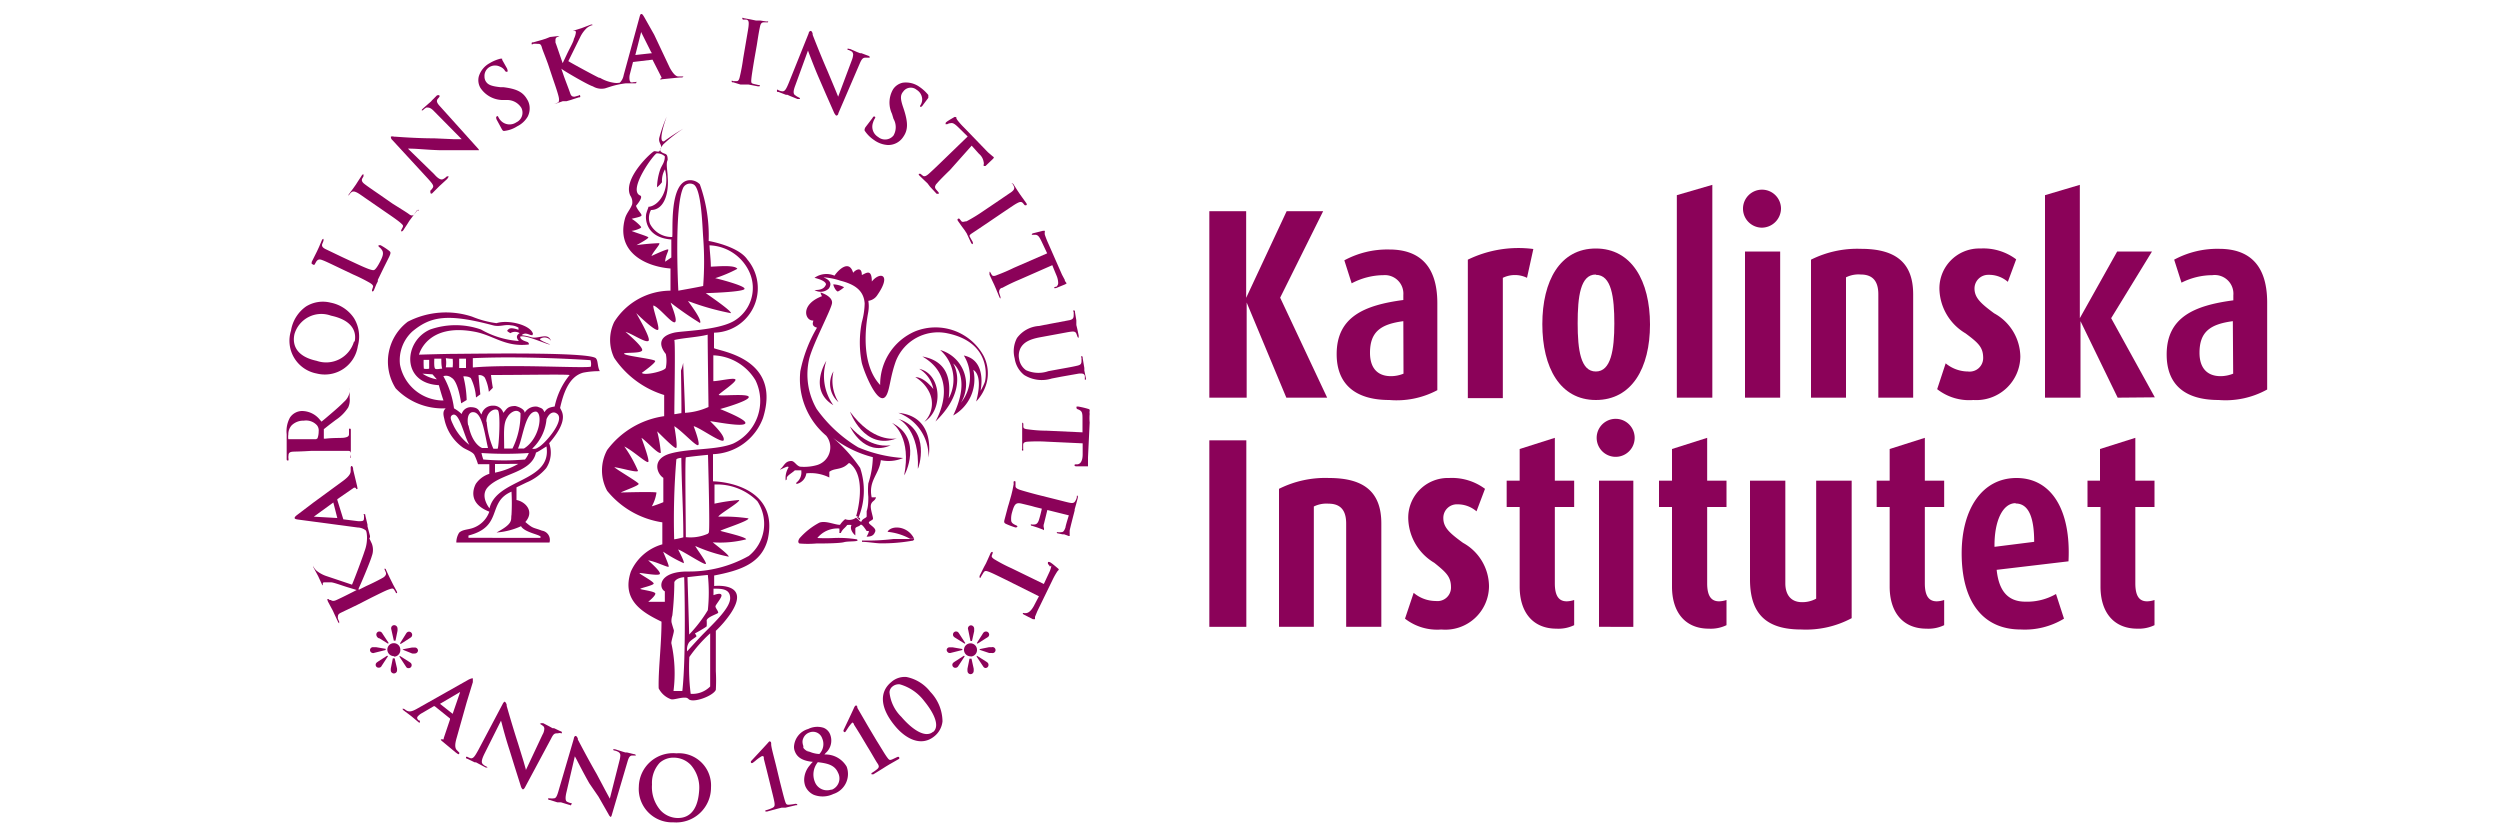 <svg xmlns="http://www.w3.org/2000/svg" viewBox="0 0 150 50"><defs><style>.cls-1,.cls-2{fill:#8b0259;}.cls-2{fill-rule:evenodd;}</style></defs><g id="Ebene_5" data-name="Ebene 5"><path class="cls-1" d="M77.18,23.86,74.8,18.15h0v5.71H72.56V12.67h2.21v5.2h0l2.43-5.2h2.19l-2.58,5.19,2.82,6Z"/><path class="cls-1" d="M83.36,24c-2.1,0-3.16-1-3.16-2.75,0-2.24,1.66-2.94,4-3.25v-.3A1.11,1.11,0,0,0,83,16.51,4.13,4.13,0,0,0,81.1,17l-.44-1.38a5.42,5.42,0,0,1,2.7-.65c1.64,0,2.88.81,2.88,3.22v5.22A5.19,5.19,0,0,1,83.36,24Zm.84-4.73c-1.35.18-2,.63-2,1.9,0,.89.43,1.4,1.26,1.4a2,2,0,0,0,.75-.15Z"/><path class="cls-1" d="M91.62,16.67a1.65,1.65,0,0,0-1.45,0v7.22h-2.1V15.58A6.94,6.94,0,0,1,92,14.94Z"/><path class="cls-1" d="M95.75,24c-2.15,0-3.21-1.95-3.21-4.55s1.06-4.54,3.21-4.54S99,16.86,99,19.47,97.91,24,95.75,24Zm0-7.53c-.93,0-1.09,1.33-1.09,2.93s.18,2.89,1.09,2.89,1.11-1.3,1.11-2.88S96.69,16.49,95.75,16.49Z"/><path class="cls-1" d="M100.61,23.86V11.71l2.13-.62V23.86Z"/><path class="cls-1" d="M105.7,13.66a1.14,1.14,0,1,1,1.16-1.14A1.16,1.16,0,0,1,105.7,13.66Zm-1,10.2V15.09h2.11v8.77Z"/><path class="cls-1" d="M112.7,23.86v-6.2c0-.76-.31-1.19-1.06-1.19a1.69,1.69,0,0,0-.88.17v7.22h-2.1V15.58a6.2,6.2,0,0,1,3-.65c2.14,0,3.13.88,3.13,2.73v6.2Z"/><path class="cls-1" d="M118.4,24a3.11,3.11,0,0,1-2.17-.65l.51-1.55a2.12,2.12,0,0,0,1.34.49.81.81,0,0,0,.91-.81c0-.64-.28-.9-1.06-1.48a3.18,3.18,0,0,1-1.56-2.54,2.39,2.39,0,0,1,2.46-2.55,3.27,3.27,0,0,1,2.14.65l-.5,1.35a1.71,1.71,0,0,0-1.16-.42.82.82,0,0,0-.84.82c0,.57.41.92,1.18,1.49a3,3,0,0,1,1.57,2.6A2.64,2.64,0,0,1,118.4,24Z"/><path class="cls-1" d="M127.06,23.86l-2.23-4.59h0v4.59H122.7V11.71l2.09-.62v8h0l2.24-4h2.09l-2.45,4,2.62,4.75Z"/><path class="cls-1" d="M133.12,24C131,24,130,23,130,21.27c0-2.24,1.66-2.94,4-3.25v-.3a1.12,1.12,0,0,0-1.26-1.21,4.13,4.13,0,0,0-1.85.45l-.44-1.38a5.45,5.45,0,0,1,2.7-.65c1.65,0,2.88.81,2.88,3.22v5.22A5.14,5.14,0,0,1,133.12,24Zm.85-4.73c-1.35.18-2,.63-2,1.9,0,.89.44,1.4,1.27,1.4a2.06,2.06,0,0,0,.75-.15Z"/><path class="cls-1" d="M72.56,37.61V26.42h2.22V37.61Z"/><path class="cls-1" d="M80.77,37.61v-6.2c0-.76-.31-1.19-1.06-1.19a1.71,1.71,0,0,0-.88.17v7.22H76.74V29.33a6.19,6.19,0,0,1,3-.65c2.15,0,3.14.88,3.14,2.73v6.2Z"/><path class="cls-1" d="M86.48,37.77a3.14,3.14,0,0,1-2.18-.65l.52-1.55a2.06,2.06,0,0,0,1.33.49.81.81,0,0,0,.91-.81c0-.64-.27-.89-1-1.48a3.18,3.18,0,0,1-1.56-2.54,2.38,2.38,0,0,1,2.45-2.55,3.32,3.32,0,0,1,2.15.65l-.51,1.35a1.73,1.73,0,0,0-1.15-.42.81.81,0,0,0-.84.83c0,.57.4.91,1.18,1.48a3,3,0,0,1,1.56,2.6A2.62,2.62,0,0,1,86.48,37.77Z"/><path class="cls-1" d="M93.39,37.72c-1.43,0-2.21-1-2.21-2.52V30.42H90.4V28.84h.78v-1.9l2.11-.67v2.57h1.16v1.58H93.29V35c0,.81.28,1.08.72,1.08a1.58,1.58,0,0,0,.44-.08v1.51A2.17,2.17,0,0,1,93.39,37.72Z"/><path class="cls-1" d="M96.94,27.41a1.14,1.14,0,0,1,0-2.28,1.14,1.14,0,1,1,0,2.28Zm-1,10.2V28.84H98v8.77Z"/><path class="cls-1" d="M102.53,37.72c-1.43,0-2.21-1-2.21-2.52V30.42h-.78V28.84h.78v-1.9l2.11-.67v2.57h1.16v1.58h-1.16V35c0,.81.28,1.08.72,1.08a1.58,1.58,0,0,0,.44-.08v1.51A2.17,2.17,0,0,1,102.53,37.72Z"/><path class="cls-1" d="M108.08,37.77c-2,0-3.08-.84-3.08-3V28.84h2.12V35c0,.69.34,1.13,1,1.13a1.72,1.72,0,0,0,.85-.21V28.84h2.13v8.25A5.81,5.81,0,0,1,108.08,37.77Z"/><path class="cls-1" d="M115.59,37.72c-1.43,0-2.21-1-2.21-2.52V30.42h-.78V28.84h.78v-1.9l2.11-.67v2.57h1.16v1.58h-1.16V35c0,.81.28,1.08.72,1.08a1.58,1.58,0,0,0,.44-.08v1.51A2.17,2.17,0,0,1,115.59,37.72Z"/><path class="cls-1" d="M119.8,34.19c.13,1.27.68,1.91,1.72,1.91a3.47,3.47,0,0,0,1.84-.46l.48,1.48a4.53,4.53,0,0,1-2.59.65c-2.31,0-3.55-1.71-3.55-4.57,0-2.63,1.21-4.52,3.29-4.52s3.28,1.89,3.12,5Zm1.14-4c-.78,0-1.29,1.07-1.27,2.62l2.38-.3C122.05,31.05,121.72,30.21,120.94,30.21Z"/><path class="cls-1" d="M128.24,37.72c-1.43,0-2.21-1-2.21-2.52V30.42h-.78V28.84H126v-1.9l2.12-.67v2.57h1.15v1.58h-1.15V35c0,.81.27,1.08.71,1.08a1.51,1.51,0,0,0,.44-.08v1.51A2.17,2.17,0,0,1,128.24,37.72Z"/><path class="cls-2" d="M35.77,21.52c-.15-.39-6.16-.31-8.34-.29-.69,0-2.29.05-2.29.05s.46-1.91,3.32-1.38c1.15.21,1.84.94,3.27.77,0-.09,0-.08-.05-.13s-.46-.1-.47-.34c.34-.14,1.64.5,1.8.47-.8-.32-.58-.34-.6-.34a.47.47,0,0,1,.65.12c-.19-.52-.71-.11-1.16-.21a3.53,3.53,0,0,0-.6-.13c.23-.21.46,0,.6,0s0,0,.08-.07c-.12-.54-1.49-.88-2.19-.65A5.84,5.84,0,0,1,28.33,19a5,5,0,0,0-3.86.3,3,3,0,0,0-.73,4,3.89,3.89,0,0,0,3,1.2c-.15.15-.17.3-.08.64a2.79,2.79,0,0,0,1.07,1.68c.19.15.61.27.73.47a3.83,3.83,0,0,1,.22.56l.68,0c0,.06,0,.58,0,.58a1.55,1.55,0,0,0-.81.6c-.1.19-.55,1.15.81,1.67a1.6,1.6,0,0,1-1.05,1c-.31.09-.56.08-.76.26a1.11,1.11,0,0,0-.17.59h5.59a.56.56,0,0,0-.45-.71c-.55-.21-.51-.1-1-.52.57-.64,0-1.22-.53-1.32v-.76l.6-.29a3.12,3.12,0,0,0,1.18-.86,1.69,1.69,0,0,0,.18-1.5c1.36-1.56.62-2,.66-2.14.17-.72.47-1.84,1.38-2.09a5,5,0,0,1,1-.09C35.84,22,35.89,21.67,35.77,21.52Zm-7.81,0v.56h-.41c0-.19,0-.37,0-.56Zm-.8,0a2.68,2.68,0,0,1,0,.52h-.41a1.75,1.75,0,0,0,0-.55A3.28,3.28,0,0,0,27.16,21.53Zm-1.1,0c.1,0,.32,0,.42,0,0,.19,0,.41.05.6-.13,0-.35.06-.42,0S26.05,21.72,26.06,21.5Zm-.64.07c.1,0,.23,0,.33,0,0,.19,0,.34,0,.53a.77.77,0,0,1-.32,0A4.69,4.69,0,0,1,25.42,21.57Zm.53.87.26.3v0a2.22,2.22,0,0,1-.86-.34ZM24,21.88a2.34,2.34,0,0,1,.75-2c1.07-.88,2.05-1.1,4.83-.36.41.11.7-.07,1.08,0a1,1,0,0,1,.45.14.93.93,0,0,0,0,.13s-.43-.17-.58-.05-.12.12.09.25a.53.53,0,0,1,.56,0c-.34.2-.05.45-.05.47a5.28,5.28,0,0,1-2.27-.69,4.62,4.62,0,0,0-3.05,0c-1.61.7-1.74,3.23.52,3.34.07.25.17.61.28.92A2.65,2.65,0,0,1,24,21.88Zm4.16,4.81h0a3.36,3.36,0,0,1-.92-1.1c-.15-.32-.27-.53-.14-.66.44-.36.72,1.19,1.06,1.76Zm-.07-1.17c-.08-.41,0-.8.3-.79.56,0,.7,1.38.89,2.15.09,0-.35,0-.35,0S28.34,26.69,28.11,25.52Zm1.09-.22c0-.59.48-.82.68-.7s.07,2.24,0,2.32a1.5,1.5,0,0,1-.26,0A5.13,5.13,0,0,1,29.2,25.3ZM29,27.57a2.35,2.35,0,0,1-.11-.39,20.7,20.7,0,0,0,2.84,0,1.54,1.54,0,0,1-.23.39A14.57,14.57,0,0,1,29,27.57Zm1.71-.66h-.46c0-.92-.07-1.5.2-1.89.11-.22.53-.56.78-.23A4.68,4.68,0,0,1,30.75,26.91Zm1.46-2.21c.41.09.22,1.62-.73,2.21h-.36C31.39,26.23,31.52,24.6,32.21,24.7Zm-1.07,3.13a4.66,4.66,0,0,1-1.4.53c0-.15,0-.52,0-.52Zm.15,3.73c.26.45,1.39.53,1.16.71H28.11a.84.84,0,0,1,0-.14c2.11-.54,1.09-2,2.58-2.63a12.89,12.89,0,0,1,0,1.39c-.06.3.16.5-.9,1.06A4.27,4.27,0,0,0,31.29,31.56ZM29.37,30.5s-.6-.73-.1-1.27c.79-.85,2.63-.84,2.89-2.08.08,0,.6-.36.63-.36C33.13,28.94,29.8,28.7,29.37,30.5Zm2.91-3.65a.4.4,0,0,1-.35.07,2.75,2.75,0,0,0,.86-1.77c.2-.46.47-.44.6-.35C34,25.15,32.65,26.69,32.28,26.85Zm1-2.46c-.29.05-.46.09-.61.34-.12-.21-.09-.21-.43-.33a.76.76,0,0,0-.76.37c0-.2-.3-.35-.56-.41-.48,0-.52.19-.72.41a.61.61,0,0,0-.6-.43.69.69,0,0,0-.71.53c-.15-.17-.13-.42-.62-.44a.57.57,0,0,0-.57.41,2.5,2.5,0,0,0-.46-.34,5.4,5.4,0,0,0-.64-1.93.52.52,0,0,1,.5.1c.4.22.57,1.53.57,1.53L28,24a6.44,6.44,0,0,0-.2-1.42c.11,0,.33,0,.45.11a3.07,3.07,0,0,1,.31,1.16l.26-.19s-.07-.68-.11-1.15a.4.4,0,0,1,.38.15,2.58,2.58,0,0,1,.24.85l.24-.24s-.07-.39-.11-.77c2,0,4.37-.05,4.72,0A4.41,4.41,0,0,0,33.28,24.39ZM35.45,22c-.4.11-4.8-.16-7.08.05v-.56c3.2-.15,7.06.12,7.06.12A.77.77,0,0,1,35.45,22Z"/><path class="cls-2" d="M59,21.32a3.29,3.29,0,0,0-4.09-1.44,3.46,3.46,0,0,0-2.1,3.22c-1.37-1.46-.72-4.28-.71-4.41a2,2,0,0,0,0-.64.76.76,0,0,0,.55-.36c.86-1.24.15-1.41-.34-.8,0-.81-.37-.48-.6-.39,0-.57-.43-.27-.52-.13-.25-.85-.93-.12-1.12.17a1.23,1.23,0,0,0-1.2.13c.74.18.68.39.69.39-.09.26-.33.35-.69.34a.7.7,0,0,0,.86-.09c.33-.48-.31-.64-.31-.67a4,4,0,0,1,1,.2c.82.21,1.41.56,1.46,1.37a4.55,4.55,0,0,1-.17,1.12,6.31,6.31,0,0,0,0,2.45c.19.71,1.06,2.79,1.5,1.89.19-.4.21-1.08.54-2A2.72,2.72,0,0,1,56.85,20c2.65.55,2.32,2.68,2.24,2.92a3.09,3.09,0,0,1-.26.53s.43-1.82-1-2.12a2.46,2.46,0,0,1-.17,2.83A2.14,2.14,0,0,0,56.41,21a2.37,2.37,0,0,1,.51,2.91c.11-.92.07-2.22-1.58-2.52,2.34,1.34.79,3.87.79,3.9,2.06-2,1.06-3.48,1.06-3.48s1.12.79,0,3.12a2.49,2.49,0,0,0,1.21-2.74c.63.42.17,1.87.17,1.9A2.58,2.58,0,0,0,59.19,23,2.28,2.28,0,0,0,59,21.32Z"/><path class="cls-2" d="M50.26,17.49c.06,0,.38-.23.38-.26a1.62,1.62,0,0,0-.64-.17C50,17.15,50.13,17.44,50.26,17.49Z"/><path class="cls-2" d="M52,31.86h.13c0,.14-.13.31-.13.34.34,0,.44-.12.51-.3s-.19-.32-.34-.47.19-.19.21-.3-.19-.63-.12-.86.24-.2.3-.43l-.26,0c-.21-1,.46-1.39.55-2.23a2.21,2.21,0,0,0,1.34-.13,8.3,8.3,0,0,1-2.7-.64A8.27,8.27,0,0,1,49,24.54a4.15,4.15,0,0,1-.45-3c.22-.9,1.31-2.94,1.37-3.34s-.6-.63-.69-.65a.69.69,0,0,0,.09.22c-1.36.52-1,1.51-.52,1.46,0,.08-.16.33.22.43a8.39,8.39,0,0,0-1,2.61,4.44,4.44,0,0,0,1.55,3.87A1.11,1.11,0,0,1,49,27.91,2.81,2.81,0,0,1,48,28c-.23-.07-.33-.34-.52-.34-.4,0-.44.34-.68.5,0,.07.53-.29.51-.11a1.23,1.23,0,0,0-.17.77c.14-.08,0-.12.12-.25s.31-.23.43-.35l.39,0,0,.05a.77.77,0,0,1-.3.69v.08a.75.75,0,0,0,.6-.64,2.51,2.51,0,0,1,1.38.25c0-.11,0-.24,0-.34.26-.2.55-.13.89-.31a1.09,1.09,0,0,0,.27-.21s.06,0,.06,0c1.07.82.43,3.05.39,3.17l.13.06,0,.06h0a4.26,4.26,0,0,0,.11-3,8.94,8.94,0,0,0-1.63-1.81v0a6.57,6.57,0,0,0,2.39,1.16A5.4,5.4,0,0,1,52.1,29a4.06,4.06,0,0,0,0,.81c0,.22,0,.58-.1.86,0,.1,0,.21,0,.31s-.27.13-.32.33a.28.28,0,0,1-.17-.13l-.15-.12h0a.68.68,0,0,1-.65.09,1.45,1.45,0,0,0-.31.34c-.32,0-.86-.27-1.24-.13a4.21,4.21,0,0,0-1.19.94s-.16.23,0,.31a5.89,5.89,0,0,0,1,0c.24,0,1.38,0,1.67-.08s1,0,.77-.17a6.9,6.9,0,0,0-1.37-.08,9.59,9.59,0,0,1-1,0,1.56,1.56,0,0,1,1.32-.57,1.08,1.08,0,0,1,0,.27h.09c.1-.24.25-.29.38-.48a1.18,1.18,0,0,1,.26,0c-.15.31.23.64.23.62s0-.29,0-.4.22-.12.3-.22S51.9,31.71,52,31.86Z"/><path class="cls-2" d="M54.92,22.63a2.14,2.14,0,0,1,.84.91,1.54,1.54,0,0,1-.3,1.77c1.19-.74,1-2.9-.31-3.18A1.8,1.8,0,0,1,56,23.34S55.46,22.62,54.92,22.63Z"/><path class="cls-2" d="M50,24.31a3,3,0,0,1-.42-2.66S48.46,23.38,50,24.31Z"/><path class="cls-2" d="M53.44,26.72c-.14,0-1.19.25-2.44-1.13C51,25.61,51.84,27.43,53.44,26.72Z"/><path class="cls-2" d="M53.44,26.72h0Z"/><path class="cls-2" d="M51,24.7s.85,2.36,2.81,1.6C53.66,26.34,52.36,26.54,51,24.7Z"/><path class="cls-2" d="M53.83,26.3h0Z"/><path class="cls-2" d="M53.51,25.37h0Z"/><path class="cls-2" d="M53.51,25.37c.15.09,1.18.92.74,3.15C54.29,28.52,55.41,26.3,53.51,25.37Z"/><path class="cls-2" d="M53.89,25.13h0Z"/><path class="cls-2" d="M53.89,25.13c.16.06,1.29.73,1.18,3C55.11,28.13,55.9,25.77,53.89,25.13Z"/><path class="cls-2" d="M53.89,24.77h0Z"/><path class="cls-2" d="M53.9,24.77a2.78,2.78,0,0,1,1.81,2.68S56.21,25,53.9,24.77Z"/><path class="cls-2" d="M50.31,24.13a2.47,2.47,0,0,1-.3-1.85A1.46,1.46,0,0,0,50.31,24.13Z"/><path class="cls-2" d="M53.82,31.65c-.42,0-.57.23-.56.26a3.51,3.51,0,0,1,1.35.42h.24A1.17,1.17,0,0,0,53.82,31.65Z"/><path class="cls-2" d="M51.72,32.43v.08c.3,0,.79.08,1.07.09a10.19,10.19,0,0,0,1.91-.15c.12,0,.15-.08.15-.11l-1.24,0A13,13,0,0,1,51.72,32.43Z"/><polygon class="cls-2" points="51.45 31.02 51.42 31.04 51.55 31.17 51.6 31.19 51.61 31.17 51.59 31.08 51.45 31.02"/><path class="cls-2" d="M42.78,28.88c0-.5,0-1.13,0-1.63a3.32,3.32,0,0,0,3-2.17c1.13-3.59-2.6-4-2.94-4.19,0-.31,0-.61,0-.93a2.67,2.67,0,0,0,2-4.39c-.54-.8-2.29-1.11-2.32-1.11a9.12,9.12,0,0,0-.53-3.4.81.81,0,0,0-.58-.25c-1.32,0-1,3.27-1.08,3.41A1.46,1.46,0,0,1,39,13.43a1,1,0,0,1,.06-.83c.79,0,1.09-1,1-2,0-.31-.12-.78,0-1,0-.5-.19-.28-.43-.53-.06-.09.09-.32.17-.41A8.45,8.45,0,0,1,41,7.72a13.13,13.13,0,0,0-1.16.76C39.42,8.57,40,7,40,7a8.8,8.8,0,0,0-.44,1.26c-.09.37.29.46,0,.81-.05.06-.18,0-.3,0s-1.93,1.65-1.44,2.67a.7.7,0,0,1,.11.51c-.09.29-.34.53-.43.86-.55,2,1.2,2.88,2.73,3,0,0,0,.88,0,1.33a4,4,0,0,0-3.38,1.88,2.49,2.49,0,0,0,0,2.15,5.58,5.58,0,0,0,3,2.23c0,.26,0,1.17,0,1.27A5.17,5.17,0,0,0,36.43,27a2.57,2.57,0,0,0,0,2.45,5.26,5.26,0,0,0,3.31,1.89c0,.27,0,1.21,0,1.32a2.94,2.94,0,0,0-1.89,1.64c-.58,1.73.73,2.46,1.84,3,0,1.39-.2,2.91-.17,4a1.33,1.33,0,0,0,.73.65c.15.06.57-.11.86-.09a.26.26,0,0,1,.21.09c.27.25,1.47-.19,1.63-.56a10.19,10.19,0,0,0,0-1.12c0-.84,0-1.57,0-2.42a6.48,6.48,0,0,0,.9-1.06c1.16-1.76-.72-1.66-1-1.63,0-.21,0-.41,0-.63,1.55-.3,2.85-.71,3.22-2.19C46.69,29.48,43.9,28.91,42.78,28.88ZM41,11.25a.46.46,0,0,1,.62-.18c.46.26.52,2.45.57,3.17a19.19,19.19,0,0,1,0,2.92c-.36.08-1.49.28-1.49.28S40.43,12.4,41,11.25ZM39.91,15.7c0-.32.23-.67.18-.73s-1,.39-1,.39c.09-.25.59-.76.45-.77a13.33,13.33,0,0,0-1.35.12s.75-.4.71-.47-1-.35-1-.39c.15,0,.59-.15.57-.22s-.35-.38-.57-.5c.15-.05.56-.11.59-.2s-.24-.31-.33-.58c0,0,.47-.53.25-.62-.77-.32.85-2.54,1-2.53a.69.69,0,0,1,.48.18c0,.4-.21.55-.3.86a3.59,3.59,0,0,0-.17,1,1.76,1.76,0,0,0,.3-.31,1.36,1.36,0,0,1,.18-.77c.32,1.25-.37,2.21-1,2.25h0a.17.17,0,0,0,0,.05h0a3,3,0,0,0-.12.34c-.09.36,0,1.46,1.5,1.57,0,.38,0,.74,0,1.08C40.14,15.54,39.92,15.7,39.91,15.7Zm-1.4,6.67s.83-.59.8-.71-1.69-.29-1.85-.42,1,0,1.07-.22-1-1.1-1-1.11c.45.14,1.21.68,1.38.54s-.73-1.63-.73-1.66c.4.4,1.16,1.09,1.3,1s-.36-1.39-.27-1.46c.36.12,1.11,1.12,1.29,1s-.26-1.12-.26-1.17A19.68,19.68,0,0,0,42,19.38c.16-.18-.72-1.3-.72-1.32a15.3,15.3,0,0,0,2.57.73c.09-.12-1.5-1.19-1.5-1.2,2.3-.08,2.32-.23,2.32-.26.06-.19-1.73-.64-1.76-.64a8,8,0,0,0,1.33-.56c-.15-.25-1.2-.14-1.59-.13,0-.41-.06-.86-.08-1.28a2.74,2.74,0,0,1,2.4,1.62A2.3,2.3,0,0,1,44,19.28c-1,.55-3.09.57-3.55.68-1.07.25-.82.89-.5,1.28a2.15,2.15,0,0,1,0,.82C39.92,22.27,38.63,22.56,38.51,22.37Zm2.37,2.42c-.07,0-.34.06-.42.06,0-.92.07-4.19,0-4.45.55-.13,1.43-.17,2-.32,0,.9.05,4.15.05,4.34a4,4,0,0,1-1.41.35c0-.41-.11-3-.11-3a2.64,2.64,0,0,1-.13.46C40.87,23,40.9,24.78,40.88,24.79Zm-1.77,5.59a2.42,2.42,0,0,0,.28-.83c-.2-.06-2.15,0-2.15,0,.31-.15,1.1-.42,1.08-.52s-1.35-.87-1.46-1c.5.07,1.38.35,1.42.22a7.74,7.74,0,0,0-.82-1.46c.52.25,1.31,1,1.43.93s-.4-1.42-.4-1.45c.34.23,1,1,1.16.9a7.57,7.57,0,0,0-.22-1.29c.39.38,1,1,1.13,1s-.1-1.29-.1-1.31c.53.35,1.25,1.17,1.42,1.14s-.26-1.13-.26-1.14c.39.1,1.61,1,1.79.86.16-.28-.8-1.14-.8-1.16.52.07,2,.36,2.11.13s-1.49-.84-1.51-.86c.31-.08,1.83-.53,1.71-.74s-1.88,0-1.79-.12,1-.72,1-.89-.93.07-1.33.08c0-.54,0-1.07,0-1.55a3.08,3.08,0,0,1,2.53,1.5A2.83,2.83,0,0,1,44,26.61c-1,.41-2.61.28-3.77.6s-.81,1.23-.43,1.46v1.46A6.79,6.79,0,0,1,39.11,30.38Zm3.42,1.55c0,.07,0,0-.05.09a2.59,2.59,0,0,1-1.33.21c0-1-.06-4.6,0-4.79.39-.06,1.31-.15,1.33-.15C42.5,28.09,42.6,31.8,42.53,31.93ZM41,32.24a4.6,4.6,0,0,1-.55.12,43.69,43.69,0,0,1,.13-4.78c0-.08.28-.11.3-.11C40.9,29.28,41,30.54,41,32.24Zm-.07,9.22-.52,0a8.35,8.35,0,0,0-.13-2.87c0-.18.18-.68.15-.78s-.11-.35-.14-.48a1,1,0,0,1,.05-.4,18.24,18.24,0,0,0,.12-2s.07-.25.59-.3C41.06,34.66,41.18,39.32,40.94,41.46Zm.51.17a12.89,12.89,0,0,1-.08-2.21A8.42,8.42,0,0,1,42.61,38s0,2.35,0,3.19A1.5,1.5,0,0,1,41.45,41.63Zm1.65-4.87c0-.12-.18-.29-.16-.39s.39-.52.36-.66-.29-.07-.48,0c0-.16,0-.23,0-.39.48,0,1,0,1,.57S42.92,37.3,42.23,38c-.32.32-1,1.08-1,1.08a.76.76,0,0,1,.08-.48c.07-.16.44-.36.47-.41S41.68,38,41.7,38s.62-.34.7-.42a2.39,2.39,0,0,0,0-.36C42.46,37,43.06,36.84,43.1,36.76Zm-1.85-2.13s1.22-.14,1.23-.13a9.83,9.83,0,0,1,0,2.11,8.13,8.13,0,0,1-1.12,1.46C41.33,37.21,41.25,34.63,41.25,34.63Zm3.66-1.26a7.28,7.28,0,0,1-3.64.92c-1.78,0-1.75,1-1.37,1.19,0,.36,0,.15,0,.63-.24,0-1,0-1,0s.45-.36.43-.5-.92-.23-.9-.28.76-.2.8-.31-.86-.58-.85-.63,1.07.18,1.21.06-.69-.82-.69-.83c.49.08,1.19.45,1.23.38s-.33-.87-.33-.9a8,8,0,0,0,1.23.69c.08-.06-.33-.8-.33-.82.27.08,1.52.91,1.65.87s-.62-1-.62-1.08a9.27,9.27,0,0,0,2,.64c.05-.1-.95-.84-.95-.86a6.35,6.35,0,0,0,2-.18c0-.15-1.49-.47-1.54-.51s1.78-.61,1.67-.75a10.22,10.22,0,0,0-1.8-.1c.07-.17,1.31-.87,1.25-1a11.56,11.56,0,0,0-1.48.22c0-.29,0-.79,0-1.15a3.42,3.42,0,0,1,2.57,1A2.47,2.47,0,0,1,44.91,33.37Z"/><path class="cls-1" d="M23.14,39l-.68.17a.17.17,0,0,1-.14,0A.18.18,0,0,1,22.2,39a.18.18,0,0,1,.19-.17l.17,0,.58.1Zm.14-.38-.51-.32c-.09,0-.19-.11-.19-.23a.18.18,0,0,1,.18-.18c.13,0,.17.1.23.19l.33.5Zm0,.75-.38.58a.18.18,0,0,1-.18.11.17.17,0,0,1-.18-.17c0-.12.1-.16.18-.22l.51-.33Zm.35,0a.4.4,0,0,1-.39-.39.39.39,0,0,1,.78,0A.4.4,0,0,1,23.67,39.4Zm0-.93-.15-.67a.22.22,0,0,1,0-.14.18.18,0,0,1,.17-.12.2.2,0,0,1,.2.19.83.83,0,0,1,0,.15l-.12.59Zm.05,1.06.14.6a.76.76,0,0,1,0,.16.19.19,0,0,1-.37,0,.76.76,0,0,1,0-.16l.12-.6ZM24,38.6l.32-.51c.06-.1.1-.19.23-.19a.19.19,0,0,1,.18.18c0,.14-.09.17-.19.24l-.5.32Zm0,.76.52.33c.09.06.18.1.18.22a.18.18,0,0,1-.19.18.16.16,0,0,1-.15-.09l-.4-.61Zm.15-.4.58-.11.16,0a.19.19,0,0,1,.19.18.19.19,0,0,1-.18.18.86.86,0,0,1-.17,0L24.21,39Z"/><path class="cls-1" d="M57.74,39l-.68.17a.22.22,0,0,1-.14,0A.21.21,0,0,1,56.8,39a.17.17,0,0,1,.19-.16l.17,0,.58.1Zm.14-.38-.51-.32c-.08-.05-.19-.1-.19-.22a.18.18,0,0,1,.19-.19c.12,0,.16.1.22.19l.33.51Zm0,.76-.38.58a.2.2,0,0,1-.18.11.18.18,0,0,1-.18-.18c0-.11.1-.16.19-.22l.51-.33Zm.35,0a.39.39,0,1,1,.39-.4A.39.39,0,0,1,58.27,39.39Zm0-.92-.14-.68a.19.19,0,0,1,.16-.26.2.2,0,0,1,.2.19s0,.12,0,.16l-.13.59Zm.06,1.06.13.59a.9.9,0,0,1,0,.16.19.19,0,0,1-.19.18.19.19,0,0,1-.18-.18.9.9,0,0,1,0-.16l.12-.59Zm.32-.94.32-.5c.06-.1.1-.19.24-.19a.19.19,0,0,1,.18.18c0,.13-.1.17-.2.23l-.5.32Zm0,.76.52.33c.09.06.18.1.18.22a.18.18,0,0,1-.18.19A.17.17,0,0,1,59,40l-.4-.6Zm.15-.39.59-.12.16,0a.18.18,0,1,1,0,.35l-.16,0L58.81,39Z"/><path class="cls-1" d="M34.73,5.73l-.25.07c-.11,0-.2,0-.27-.21s-.22-.59-.37-1l-.16-.47h0l.08.06c.15.11,1.52.92,1.81,1a1,1,0,0,0,.74.12l.34-.11A5.27,5.27,0,0,1,37.54,5l.55,0c.06,0,.1,0,.09-.07s0,0-.09,0H38a.22.22,0,0,1-.17,0s0,0-.05-.1a.89.89,0,0,1,0-.33l.2-.78s0,0,0,0l1.17-.14s0,0,0,0l.54,1.06a.11.11,0,0,1,0,0,0,0,0,0,1,0,.05l0,0h0s-.07,0-.07.06.06,0,.15,0h0l1-.1c.16,0,.21,0,.23-.06h0a0,0,0,0,0,0,0s0,0,0,0,0,0-.07,0h-.22c-.12,0-.28-.09-.52-.52L39.25,2.08,38.64,1c-.07-.11-.1-.16-.16-.16s-.08.08-.12.23l-.94,3.44a.84.84,0,0,1-.23.45,1,1,0,0,1-.39,0A2.28,2.28,0,0,1,36,4.67l-.05,0c-.26-.12-1.59-.84-1.85-1l.71-1.44a1.85,1.85,0,0,1,.41-.56,1.06,1.06,0,0,1,.27-.15l.05,0s0,0,0,0a0,0,0,0,0,0-.05h-.07l-.58.22-.51.16,0,0s0,0,0,0,0,0,0,0,0,0,.08,0,.07,0,.09.07a.07.07,0,0,1,0,.05,1.17,1.17,0,0,1-.12.37v0c0,.13-.24.54-.41.9l-.26.55h0s-.08-.23-.08-.23c-.26-.75-.3-.88-.35-1a1.37,1.37,0,0,1,0-.16.17.17,0,0,1,.11-.18l.13-.06s.05,0,.06,0h0s0,0,0,0h0s0,0-.11,0L33,2.22l-.25.1-.22.07L32,2.54c-.07,0-.11,0-.1.09s.06,0,.11,0a.84.84,0,0,1,.2,0c.18,0,.24,0,.3.21s.11.29.37,1l.3.9c.16.46.29.85.34,1.07s0,.26,0,.32l-.17.08a.1.1,0,0,0-.07,0,.07.07,0,0,0,0,0s.05,0,.1,0l.39-.14L34,6.07,34.24,6l.49-.16c.07,0,.1,0,.08-.09S34.73,5.73,34.73,5.73Zm4.39-2.54a0,0,0,0,1,0,0l-1,.11h0a0,0,0,0,1,0,0l.34-1.34s0-.05,0-.05,0,0,0,0l.62,1.24S39.13,3.18,39.12,3.19Z"/><path class="cls-1" d="M40.58,45.2a2.05,2.05,0,0,0-2.25,2,2,2,0,0,0,2.07,2.14,2.09,2.09,0,0,0,2.26-2.1A1.93,1.93,0,0,0,40.58,45.2Zm.05,3.88a1.44,1.44,0,0,1-1-.46,2.13,2.13,0,0,1-.51-1.55,1.78,1.78,0,0,1,.46-1.3,1.24,1.24,0,0,1,.88-.31,1.41,1.41,0,0,1,1,.45,2.06,2.06,0,0,1,.49,1.51C41.85,49,41,49.09,40.63,49.08Z"/><path class="cls-1" d="M47.83,48.31s0,0-.07,0l-.63.15-.23,0-.24.06-.63.17c-.05,0-.09,0-.1,0a.06.06,0,0,1,0-.07,2.14,2.14,0,0,0,.4-.14c.15-.07.16-.14.14-.31s-.15-.66-.27-1.16l-.2-.81h0l-.17-.67c0-.12,0-.18-.12-.16a2.32,2.32,0,0,0-.4.29l-.13.1c-.09.06-.12,0-.12,0a.11.11,0,0,1,0-.09s.84-.9,1-1.08.08-.1.12-.1.07,0,.09.09v.07c0,.17.13.63.29,1.27l.24,1c.12.47.23.92.3,1.14s.1.23.27.22a2.49,2.49,0,0,0,.34-.05S47.87,48.22,47.83,48.31Z"/><path class="cls-1" d="M50.8,46a1.47,1.47,0,0,0-1.34-.73.27.27,0,0,0,.07-.08,1,1,0,0,0,.28-1.12.7.7,0,0,0-.39-.4,1.23,1.23,0,0,0-.93.07,1.17,1.17,0,0,0-.85,1.06.7.7,0,0,0,.06.3c.14.36.49.56,1.07.61a2.2,2.2,0,0,0-.2.23,1.36,1.36,0,0,0-.32.83,1.12,1.12,0,0,0,.07.4,1,1,0,0,0,.51.52A1.48,1.48,0,0,0,50,47.64,1.26,1.26,0,0,0,50.8,46Zm-1.34-.73.2,0-.2,0Zm-1.26-.42,0,0,0-.09a.75.75,0,0,1-.05-.26.5.5,0,0,1,.05-.21.61.61,0,0,1,.36-.34.58.58,0,0,1,.77.35.85.85,0,0,1-.17.94,1.67,1.67,0,0,1-.77-.23,1.18,1.18,0,0,0,.19.11A.65.65,0,0,1,48.2,44.87Zm.57.86-.16,0,.17,0Zm1.12,1.66a.78.78,0,0,1-1-.46,1.17,1.17,0,0,1,.18-1.18c.52.07,1,.14,1.21.63A.73.73,0,0,1,49.89,47.39Z"/><path class="cls-1" d="M53.93,45.54l-.56.32-.2.12-.22.14-.55.34s-.08,0-.1,0a.06.06,0,0,1,0-.08,2.43,2.43,0,0,0,.34-.24c.12-.11.11-.19,0-.35s-.35-.6-.6-1l-.43-.72-.23-.37-.14-.22c0-.07-.07-.12-.1-.13h0a2.22,2.22,0,0,0-.3.39l-.1.15s-.06.09-.12,0a.11.11,0,0,1,0-.1s.53-1.11.62-1.32c0,0,.06-.15.13-.14s0,0,.07.07l0,.07.65,1.12.5.84c.26.41.49.81.63,1s.16.19.32.13l.32-.15a0,0,0,0,1,.07,0S54,45.5,53.93,45.54Z"/><path class="cls-1" d="M55.82,41.51a2.41,2.41,0,0,0-1.43-.89,1.21,1.21,0,0,0-.92.31c-.74.61-.65,1.58.25,2.65.6.72,1.54,1.26,2.35.59a1.32,1.32,0,0,0,.48-.89A2.6,2.6,0,0,0,55.82,41.51Zm.16,2.4c-.5.42-1.33-.23-1.9-.9a2.39,2.39,0,0,1-.71-1.47.47.47,0,0,1,.18-.35.59.59,0,0,1,.44-.13,2.79,2.79,0,0,1,1.46,1C56.15,42.92,56.35,43.6,56,43.91Z"/><path class="cls-1" d="M21.24,19.09a2.18,2.18,0,0,0-1.4-.93,1.91,1.91,0,0,0-1.48.23,2.19,2.19,0,0,0-.9,1.45A2,2,0,0,0,19,22.41a2,2,0,0,0,2.47-1.65A2.12,2.12,0,0,0,21.24,19.09Zm0,1.4A1.74,1.74,0,0,1,19,21.65c-1.4-.3-1.44-1.14-1.33-1.61a1.68,1.68,0,0,1,2.19-1.1C21.37,19.26,21.36,20.13,21.28,20.49Z"/><path class="cls-1" d="M18.84,15.9a.14.14,0,0,0,.06-.07l.08-.14c.11-.15.21-.14.37-.08s.29.12,1,.46l.84.4a10.48,10.48,0,0,1,1,.5c.12.08.22.15.19.25l-.06.18s0,.07,0,.08a0,0,0,0,0,.06,0,.18.18,0,0,0,.06-.08l.14-.34.09-.18,0-.09.36-.74.32-.64c.11-.24.1-.28,0-.36a3.73,3.73,0,0,0-.52-.34c-.05,0-.09,0-.11,0s0,.07,0,.09a.71.71,0,0,1,.23.26c.07.17,0,.35-.13.61s-.27.48-.37.53-.47-.1-1.07-.38l-.86-.4-1-.48c-.17-.09-.22-.17-.19-.29l.08-.2c0-.05,0-.09,0-.11s-.07,0-.1.08l-.17.4-.12.26-.12.24-.2.4c0,.06,0,.09,0,.11A0,0,0,0,0,18.84,15.9Z"/><path class="cls-1" d="M30.45,4.22a.32.32,0,0,0-.05-.15l-.27-.48,0-.07s-.06,0-.1,0a2.36,2.36,0,0,0-.65.27,1.36,1.36,0,0,0-.65.79.91.91,0,0,0,.1.7A1.63,1.63,0,0,0,30.1,6l.31,0a1,1,0,0,1,.87.47.64.64,0,0,1-.3.87.72.72,0,0,1-.91-.08A.81.81,0,0,1,29.89,7s-.05-.08-.1,0,0,.11,0,.16v0l.32.59c.06.1.09.12.19.1a1.78,1.78,0,0,0,.73-.27A1.49,1.49,0,0,0,31.66,7a1.07,1.07,0,0,0,.12-.49,1,1,0,0,0-.16-.56c-.25-.43-.62-.62-1.43-.72l-.18,0c-.53-.06-.74-.14-.87-.36a.54.54,0,0,1-.07-.27A.62.62,0,0,1,29.41,4,.66.66,0,0,1,30,4a.62.62,0,0,1,.29.23s0,.06.07.06A.05.05,0,0,0,30.45,4.22Z"/><path class="cls-1" d="M45.57,5.18h-.1l-.57-.11-.24,0-.24,0L44,4.94c-.07,0-.1,0-.1-.07s.06,0,.1,0h.19c.11,0,.15-.08.19-.23a11.43,11.43,0,0,0,.21-1.13l.16-.94c.13-.77.16-.91.17-1.08s0-.27-.12-.31a.7.7,0,0,0-.18,0s-.09,0-.08-.08.06,0,.14,0l.38.07.29.06.25,0,.39.06a.19.19,0,0,1,.1,0v0c0,.06-.05.06-.1.05h-.15c-.14,0-.2.07-.24.26s-.07.32-.19,1.1l-.16.91c-.08.49-.15.91-.17,1.14s0,.25.16.29l.26.06s.07,0,.08,0S45.59,5.16,45.57,5.18Z"/><path class="cls-1" d="M55.22,6.41c.05,0,.09,0,.15-.1l.33-.44,0-.07s0-.07,0-.1a2.53,2.53,0,0,0-.52-.48,1.41,1.41,0,0,0-1-.26.92.92,0,0,0-.59.39,1.58,1.58,0,0,0-.07,1.48l.09.3a1,1,0,0,1,0,1,.65.65,0,0,1-.92.09.72.72,0,0,1-.31-.86,1,1,0,0,1,.11-.25s.06-.08,0-.11-.1,0-.14.08l-.42.55a.33.33,0,0,0-.05.12.16.16,0,0,0,0,.09,2,2,0,0,0,.56.56,1.56,1.56,0,0,0,.82.3,1.07,1.07,0,0,0,.93-.48c.29-.41.3-.83.06-1.6l-.06-.18c-.17-.5-.18-.73,0-.94A.55.55,0,0,1,55,5.39a.69.69,0,0,1,.33.54.63.63,0,0,1-.09.36S55.17,6.38,55.22,6.41Z"/><path class="cls-1" d="M55.14,10.43s.07,0,.09,0l.15.12c.09.06.2,0,.31-.09s.47-.43.81-.76l1.56-1.51-.56-.55c-.21-.2-.32-.28-.46-.25a.42.42,0,0,0-.2.06s-.08,0-.1,0,0,0,0-.07.47-.32.51-.35.1,0,.13,0l0,.06a.65.65,0,0,0,.09.15,4.1,4.1,0,0,0,.35.39l1.45,1.5.28.24,0,0,.08.06s0,.06-.06.11l-.44.42s-.08,0-.11,0a0,0,0,0,1,0,0s0-.05,0-.09l0,0a.23.23,0,0,0,0-.14.79.79,0,0,0-.28-.5l-.44-.49h0L57,10.2c-.35.34-.64.63-.79.81a.36.36,0,0,0-.11.21.27.27,0,0,0,.05.13l.17.2a.12.12,0,0,1,0,.08s0,0,0,0-.07,0-.12,0l-.4-.43L55.65,11l-.18-.17-.3-.29S55.09,10.46,55.14,10.43Z"/><path class="cls-1" d="M60.72,11s.07,0,.11.09l.21.33.16.24.15.21.23.32s.06.1,0,.12-.07,0-.1,0l-.1-.12c-.09-.1-.18-.09-.35,0s-.26.16-.89.58l-.81.55c-.43.29-.77.52-1,.67s-.16.17-.09.31l.13.23c0,.07,0,.09,0,.11s-.07,0-.1-.06L58,14l-.13-.2-.15-.2-.24-.34s-.07-.09,0-.13.07,0,.09,0l.12.15c.08.07.17,0,.3,0a10,10,0,0,0,1-.61l.8-.54.91-.62c.14-.11.18-.2.14-.31a1,1,0,0,0-.09-.17S60.66,11,60.72,11Z"/><path class="cls-1" d="M59.42,16.34l.09.16c.06.08.17.07.32,0a10.84,10.84,0,0,0,1-.43l2-.87-.33-.7c-.13-.27-.2-.38-.34-.41H62s-.08,0-.09,0,0-.07.06-.09l.6-.15c.07,0,.11,0,.12,0v.06a.43.43,0,0,0,0,.17,4.94,4.94,0,0,0,.19.49l.84,1.91.17.32,0,.05L64,17v0s0,0-.09.06l-.56.23s-.09,0-.11,0v0s0-.05.08-.08l.05,0a.28.28,0,0,0,.12-.26,1.23,1.23,0,0,0-.1-.42s-.25-.6-.25-.62h0l-2,.88a10.62,10.62,0,0,0-1,.48c-.1,0-.19.11-.19.22a.19.19,0,0,0,0,.07l.08.26s0,.11,0,.1-.05-.05-.06-.08l-.22-.53-.1-.23-.11-.23-.17-.37s0-.09,0-.1S59.37,16.24,59.42,16.34Z"/><path class="cls-1" d="M64.72,20.26s0-.05,0-.13l-.08-.38-.06-.25,0-.28-.08-.48c0-.08,0-.12-.08-.11s0,.05,0,.1a1.91,1.91,0,0,1,0,.2c0,.18-.08.24-.25.28l-1.06.2-.79.15a1.78,1.78,0,0,0-1.3.72,1.68,1.68,0,0,0-.14,1.22,1.55,1.55,0,0,0,.57,1,2,2,0,0,0,1.66.21l.57-.11,1.08-.19c.2,0,.28,0,.33.14l0,.14c0,.05,0,.08,0,.09s0,0,.06,0a.19.19,0,0,0,0-.11l-.09-.44,0-.15-.1-.6c0-.07,0-.11-.07-.1s0,.05,0,.1l0,.19c0,.18-.08.23-.25.27s-.3.07-1.09.21l-.65.12a1.8,1.8,0,0,1-1.34-.06,1,1,0,0,1-.41-.66,1,1,0,0,1,.09-.68c.19-.33.53-.52,1.2-.64l.76-.14c.77-.14.9-.17,1.07-.19s.27,0,.32.14l.05.14S64.67,20.28,64.72,20.26Z"/><path class="cls-1" d="M64.65,24.55a.7.7,0,0,1,.18.09c.1.08.12.2.12.45v.07s0,.74,0,.78l-2.17-.1c-.48,0-.89-.05-1.11-.08s-.26-.06-.27-.16l0-.19s0,0,0,0-.07-.06-.07-.06,0,0,0,.09v.67l0,.25,0,.57a.1.1,0,0,0,0,.1.06.06,0,0,0,.06,0,.13.13,0,0,0,0-.08l0-.26c0-.16.15-.18.29-.19a9.44,9.44,0,0,1,1.12,0l2.16.1h0l0,.65c0,.52-.21.6-.32.61h-.06c-.07,0-.11,0-.11.06h0s0,.05.09.06l.61,0h.11v-.18s0-.36,0-.36l.1-2.09a2.87,2.87,0,0,1,0-.52.49.49,0,0,1,0-.17l0-.06s0-.05-.1-.07a4.81,4.81,0,0,0-.6-.14H64.6S64.55,24.51,64.65,24.55Z"/><path class="cls-1" d="M60.93,28.9s0,0,0,.08l0,.19c0,.1.1.16.24.21s.6.18,1.06.3l.92.23h0c.76.19.89.23,1.06.26s.26,0,.33-.15a.58.58,0,0,0,.07-.19s0-.07,0-.08a.06.06,0,0,1,.06,0s0,0,0,.11l-.11.42v0l-.08.28,0,.07c-.07.27-.29,1.12-.3,1.21l0,.23v.09a0,0,0,0,1-.06,0l0,0-.27-.1-.1,0L63.46,32s-.06,0-.05-.07h0s0,0,.06,0h0a.56.56,0,0,0,.19,0c.09,0,.17,0,.27-.29,0-.08.17-.62.2-.72v0l0,0-1.29-.32h0v0l-.2.82a.38.38,0,0,0,0,.27s0,.07,0,.09,0,.05-.05,0h0l-.32-.12-.34-.11s-.1,0-.08-.08a.06.06,0,0,1,.06,0h0l.14,0c.12,0,.21-.07.27-.23s.17-.61.19-.72v0l0,0-.41-.1-.21-.06-.58-.14c-.34-.08-.44,0-.58.5a1.32,1.32,0,0,0-.06.49c0,.15.11.23.32.32,0,0,.12.06,0,.11a.14.14,0,0,1-.09,0,4.48,4.48,0,0,1-.55-.21c-.13-.07-.11-.13-.06-.32l.19-.72.05-.16.15-.53.07-.29.07-.36a.36.36,0,0,1,0-.09A.06.06,0,0,1,60.93,28.9Z"/><path class="cls-1" d="M62.88,33.72a.15.15,0,0,1,.08,0c.08,0,.46.34.5.37s.08.07.06.11l0,0a.52.52,0,0,0-.11.13,4.31,4.31,0,0,0-.26.47l-.91,1.87-.14.34v.06l0,.08s-.07,0-.13,0l-.55-.28s-.07-.05-.05-.08.05,0,.13,0l0,0c.1,0,.29,0,.53-.43,0,0,.3-.58.31-.58h0l-2-1c-.43-.21-.81-.4-1-.47s-.25-.08-.34.06l-.14.23c0,.07-.06.07-.08.06s0-.12,0-.12l.26-.52.12-.22.1-.22.17-.38a.19.19,0,0,1,.07-.08.09.09,0,0,1,.06,0h0a.25.25,0,0,1,0,.07l-.06.17a.08.08,0,0,0,0,0c0,.08.08.15.2.22a9.27,9.27,0,0,0,1,.52l1.93.94s.33-.71.33-.71a1.25,1.25,0,0,0,.12-.39A.2.2,0,0,0,63,34a.69.69,0,0,0-.12-.16.1.1,0,0,1,0-.07A.06.06,0,0,1,62.88,33.72Z"/><path class="cls-1" d="M25.87,11.62s.06,0,.1-.06l.34-.34.06-.06.11-.1.37-.34c0-.05.09-.1.06-.13s-.07,0-.11,0a.78.78,0,0,1-.22.16c-.11.05-.27,0-.53-.3L24.48,8.92a1,1,0,0,1,.18,0c.33,0,1,.07,1.66.09l1,0,1.21,0c.08,0,.17,0,.21,0h0a.05.05,0,0,0,0,0V9a.39.39,0,0,0-.08-.11L26.42,6.4c-.21-.22-.24-.33-.17-.45l.1-.12s.06-.08,0-.11-.08,0-.13,0l-.3.3-.06.07-.14.12-.34.3c-.05.05-.08.08-.08.11l0,0,0,0s0,0,.07,0a.76.76,0,0,1,.22-.17c.13,0,.24,0,.45.22l1.66,1.68h0l-.51,0-1.13-.05c-1.13,0-2.33-.1-2.35-.1h-.07a.27.27,0,0,0-.19,0s0,.13.08.19l2.11,2.29c.31.34.4.46.33.58a.71.71,0,0,1-.15.18s0,.05,0,.07S25.83,11.62,25.87,11.62Z"/><path class="cls-1" d="M25.12,12.59s-.05,0-.09.05l-.17.21c-.1.11-.19.1-.32,0s-.54-.35-1-.64l-.76-.53c-.66-.45-.78-.54-.91-.64s-.19-.2-.14-.32l.08-.14s0-.08,0-.11-.08,0-.11.07l-.21.32-.14.22-.17.24-.23.31a.25.25,0,0,0-.05.11h0s0,0,0,0h0l.05-.05a.58.58,0,0,1,.12-.14c.08-.08.18-.08.34,0s.25.16.88.59l.81.56c.41.28.76.52.93.67s.17.17.13.27l-.09.17s0,.06,0,.07,0,0,.05,0a.17.17,0,0,0,.08-.07l.23-.35.13-.21.15-.2.33-.46C25.15,12.66,25.16,12.62,25.12,12.59Z"/><path class="cls-1" d="M21.05,27.25l0-.42v-1c0-.08,0-.11-.06-.11s-.05,0-.05.07v.26c0,.14-.11.18-.28.21s-.64,0-1.13.06h-.1v-.48s0-.07,0-.09l.34-.27.37-.28a2.57,2.57,0,0,0,.75-.75,1.07,1.07,0,0,0,.09-.57l0-.5a.13.13,0,0,0,0-.08h0a.05.05,0,0,0,0,0h0s0,0,0,.07v.14a1,1,0,0,1-.34.6c-.27.28-.65.6-1.12,1l-.23.19a0,0,0,0,0,0,0,.27.27,0,0,0-.07-.08,1.39,1.39,0,0,0-1.11-.56.89.89,0,0,0-.71.39,1.7,1.7,0,0,0-.2,1l0,.74v.72c0,.08,0,.12.06.12s.05,0,.05-.1a.64.64,0,0,1,0-.2c0-.18.11-.22.28-.23s.32,0,1.12-.05l.93,0c.48,0,.9,0,1.12,0s.27,0,.29.14l0,.19a.13.13,0,0,0,0,.08H21S21.05,27.32,21.05,27.25Zm-2-.95s0,0-.08.05l-1.6,0c-.05,0-.06,0-.07,0a.85.85,0,0,1,0-.28.8.8,0,0,1,.2-.55,1,1,0,0,1,.73-.28.88.88,0,0,1,.79.28.5.5,0,0,1,.1.37A1.2,1.2,0,0,1,19.05,26.3Z"/><path class="cls-1" d="M22.18,32.08l-.13-.5,0-.1-.13-.55c0-.05,0-.09-.08-.08s0,0,0,.09l0,.08c0,.14,0,.22-.11.24a1.05,1.05,0,0,1-.33,0l-.8-.1s0,0,0,0L20.24,30a0,0,0,0,1,0-.05l1-.69.06,0h0s.05,0,.07.07,0,0,.06,0,0-.06,0-.15v0l-.24-1c0-.15-.05-.21-.09-.22s-.06.08-.06.08l0,.22c0,.12-.05.29-.44.58l-1.79,1.31-1,.76c-.1.08-.14.13-.13.18s.09.07.25.09l3.53.47a.83.83,0,0,1,.48.17c.07.06.08.38.08.38a2.27,2.27,0,0,1-.15.88l0,0c-.08.27-.61,1.69-.75,2l-1.52-.51a1.92,1.92,0,0,1-.61-.33,1,1,0,0,1-.19-.25s0-.05,0-.05h0l0,0a.16.16,0,0,0,0,.09l.29.54.23.5.05.06h0s0,0,0-.09a.08.08,0,0,1,.06-.1c.07,0,.23,0,.43,0h0c.14,0,.57.16.95.28l.59.18h0l-.27.14c-.65.33-.79.39-.94.46s-.26.07-.34,0L19.76,36s0-.07-.09-.05,0,.06,0,.13l.17.32.13.24.1.22.21.45a.25.25,0,0,0,.07.09h0s0-.06,0-.11a1,1,0,0,1-.08-.19c0-.17,0-.24.17-.33l1-.48.88-.45c.43-.21.8-.4,1-.47s.25-.08.32,0l.1.16s0,.06.06.06,0-.12,0-.12l-.2-.37-.11-.22-.11-.22-.22-.47c0-.06-.06-.08-.1-.06s0,0,0,0a.06.06,0,0,0,0,0l.1.24s0,0,0,.06-.06.16-.18.23-.55.3-1,.5l-.46.23h0l0-.09c.09-.16.71-1.63.79-1.94a1.05,1.05,0,0,0,0-.74l-.15-.32C22.24,32.23,22.18,32.08,22.18,32.08Zm-1.95-1h0L18.83,31a.06.06,0,0,1,0,0s0,0,0,0L20,30.15h0s0,0,0,0l.24.94Z"/><path class="cls-1" d="M27.56,45.16,27.4,45c-.08-.1-.14-.26,0-.73L28,42.14l.37-1.21c0-.13,0-.19,0-.22s-.12,0-.26.07l-3.1,1.75c-.27.15-.45.21-.64.09l-.13-.09c-.1,0-.1,0-.1,0s0,0,.06.08l.4.3.09.07.43.36s.06.05.07,0,0-.11,0-.11l-.06,0c-.11-.09-.13-.17-.06-.25a.89.89,0,0,1,.26-.2l.7-.41s0,0,.05,0l.92.74s0,0,0,.06l-.38,1.13a.1.1,0,0,1,0,.06h-.06s-.07,0-.1,0,0,.07.09.13h0l.77.64c.13.1.18.13.21.12S27.56,45.16,27.56,45.16Zm.05-3.64-.45,1.31s0,0,0,0h0l-.76-.6v0l1.19-.7s0,0,.05,0S27.62,41.5,27.61,41.52Z"/><path class="cls-1" d="M32.46,43.39s.07,0,.13,0l.4.21.16.09.09,0,.38.18c.06,0,.11.06.09.11s-.06,0-.12,0L33.45,44c-.15,0-.23,0-.38.31L31.5,47.24s-.07.14-.14.12a.38.38,0,0,1-.11-.19L30.88,46l-.31-1c-.2-.61-.38-1.27-.46-1.59l-.05-.17h0l-1,2c-.16.33-.19.5-.1.6a.62.62,0,0,0,.22.15.14.14,0,0,1,.07.06s0,0,0,0-.06,0-.11,0l-.45-.24-.13-.07-.08,0-.43-.21s-.08,0-.09-.07a0,0,0,0,1,0-.05s0,0,.08,0a.91.91,0,0,0,.22.09c.14,0,.22-.1.44-.5l1.46-2.76a.35.35,0,0,1,.11-.14s.07,0,.13.18l0,.07s.33,1.17.68,2.25l.33,1.07.14.49v.05l1-2.13a.76.76,0,0,0,.11-.36.24.24,0,0,0-.05-.14,1.25,1.25,0,0,0-.24-.16S32.4,43.45,32.46,43.39Z"/><path class="cls-1" d="M38.1,45.33l-.15,0c-.15,0-.22.09-.3.37l-.94,3.19a.31.31,0,0,1-.06.13.05.05,0,0,1,0,0h0a.32.32,0,0,1-.13-.15l-.61-1.07L35.36,47c-.32-.56-.63-1.17-.78-1.46l-.09-.16h0L34,47.48c-.09.36-.08.54,0,.61a.93.93,0,0,0,.26.1s.11,0,0,.1,0,0-.11,0l-.49-.15-.14,0-.08,0L33,48c-.15,0-.11-.1-.11-.1s.06,0,.11,0a.73.73,0,0,0,.23,0c.14,0,.2-.15.32-.58l.88-3c0-.08.06-.18.12-.16s.08.07.12.15l0,.06c.08.15.61,1.17,1.13,2.07l.53,1,.26.48h0v0h0s.58-2.29.58-2.29a1.45,1.45,0,0,0,.05-.29.23.23,0,0,0-.1-.21.74.74,0,0,0-.26-.1s-.07,0-.07-.07a.07.07,0,0,1,0,0,.31.31,0,0,1,.13,0l.44.14.17.05.1,0,.41.1s.1,0,.1.06S38.23,45.36,38.1,45.33Z"/><path class="cls-1" d="M48,5.94s-.09,0-.15,0l-.47-.19-.13-.06-.09,0-.44-.17c-.07,0-.12,0-.1-.1s.07,0,.11,0a.55.55,0,0,0,.22.06c.14,0,.22-.12.39-.54L48.52,2c0-.07.08-.17.14-.14s.07.07.1.16l0,.07s.44,1.14.89,2.17l.44,1.05.2.49h0v0l.82-2.19a1.17,1.17,0,0,0,.08-.33.27.27,0,0,0-.07-.18A1.49,1.49,0,0,0,50.92,3c-.05,0-.07,0-.07-.06v0c0-.05.09,0,.16,0l.41.18.18.07.08,0,.4.15a.21.21,0,0,1,.1.06l0,.06s0,0-.1,0l-.15,0c-.14,0-.22.06-.34.34L50.3,6.8c0,.08-.06.12-.09.13h-.05s-.09-.1-.12-.18l-.49-1.11-.39-.9c-.26-.59-.5-1.23-.62-1.54,0,0-.06-.16-.06-.17h0l-.76,2.09c-.13.34-.14.52,0,.6a1,1,0,0,0,.24.14S48,5.89,48,5.94Z"/></g></svg>